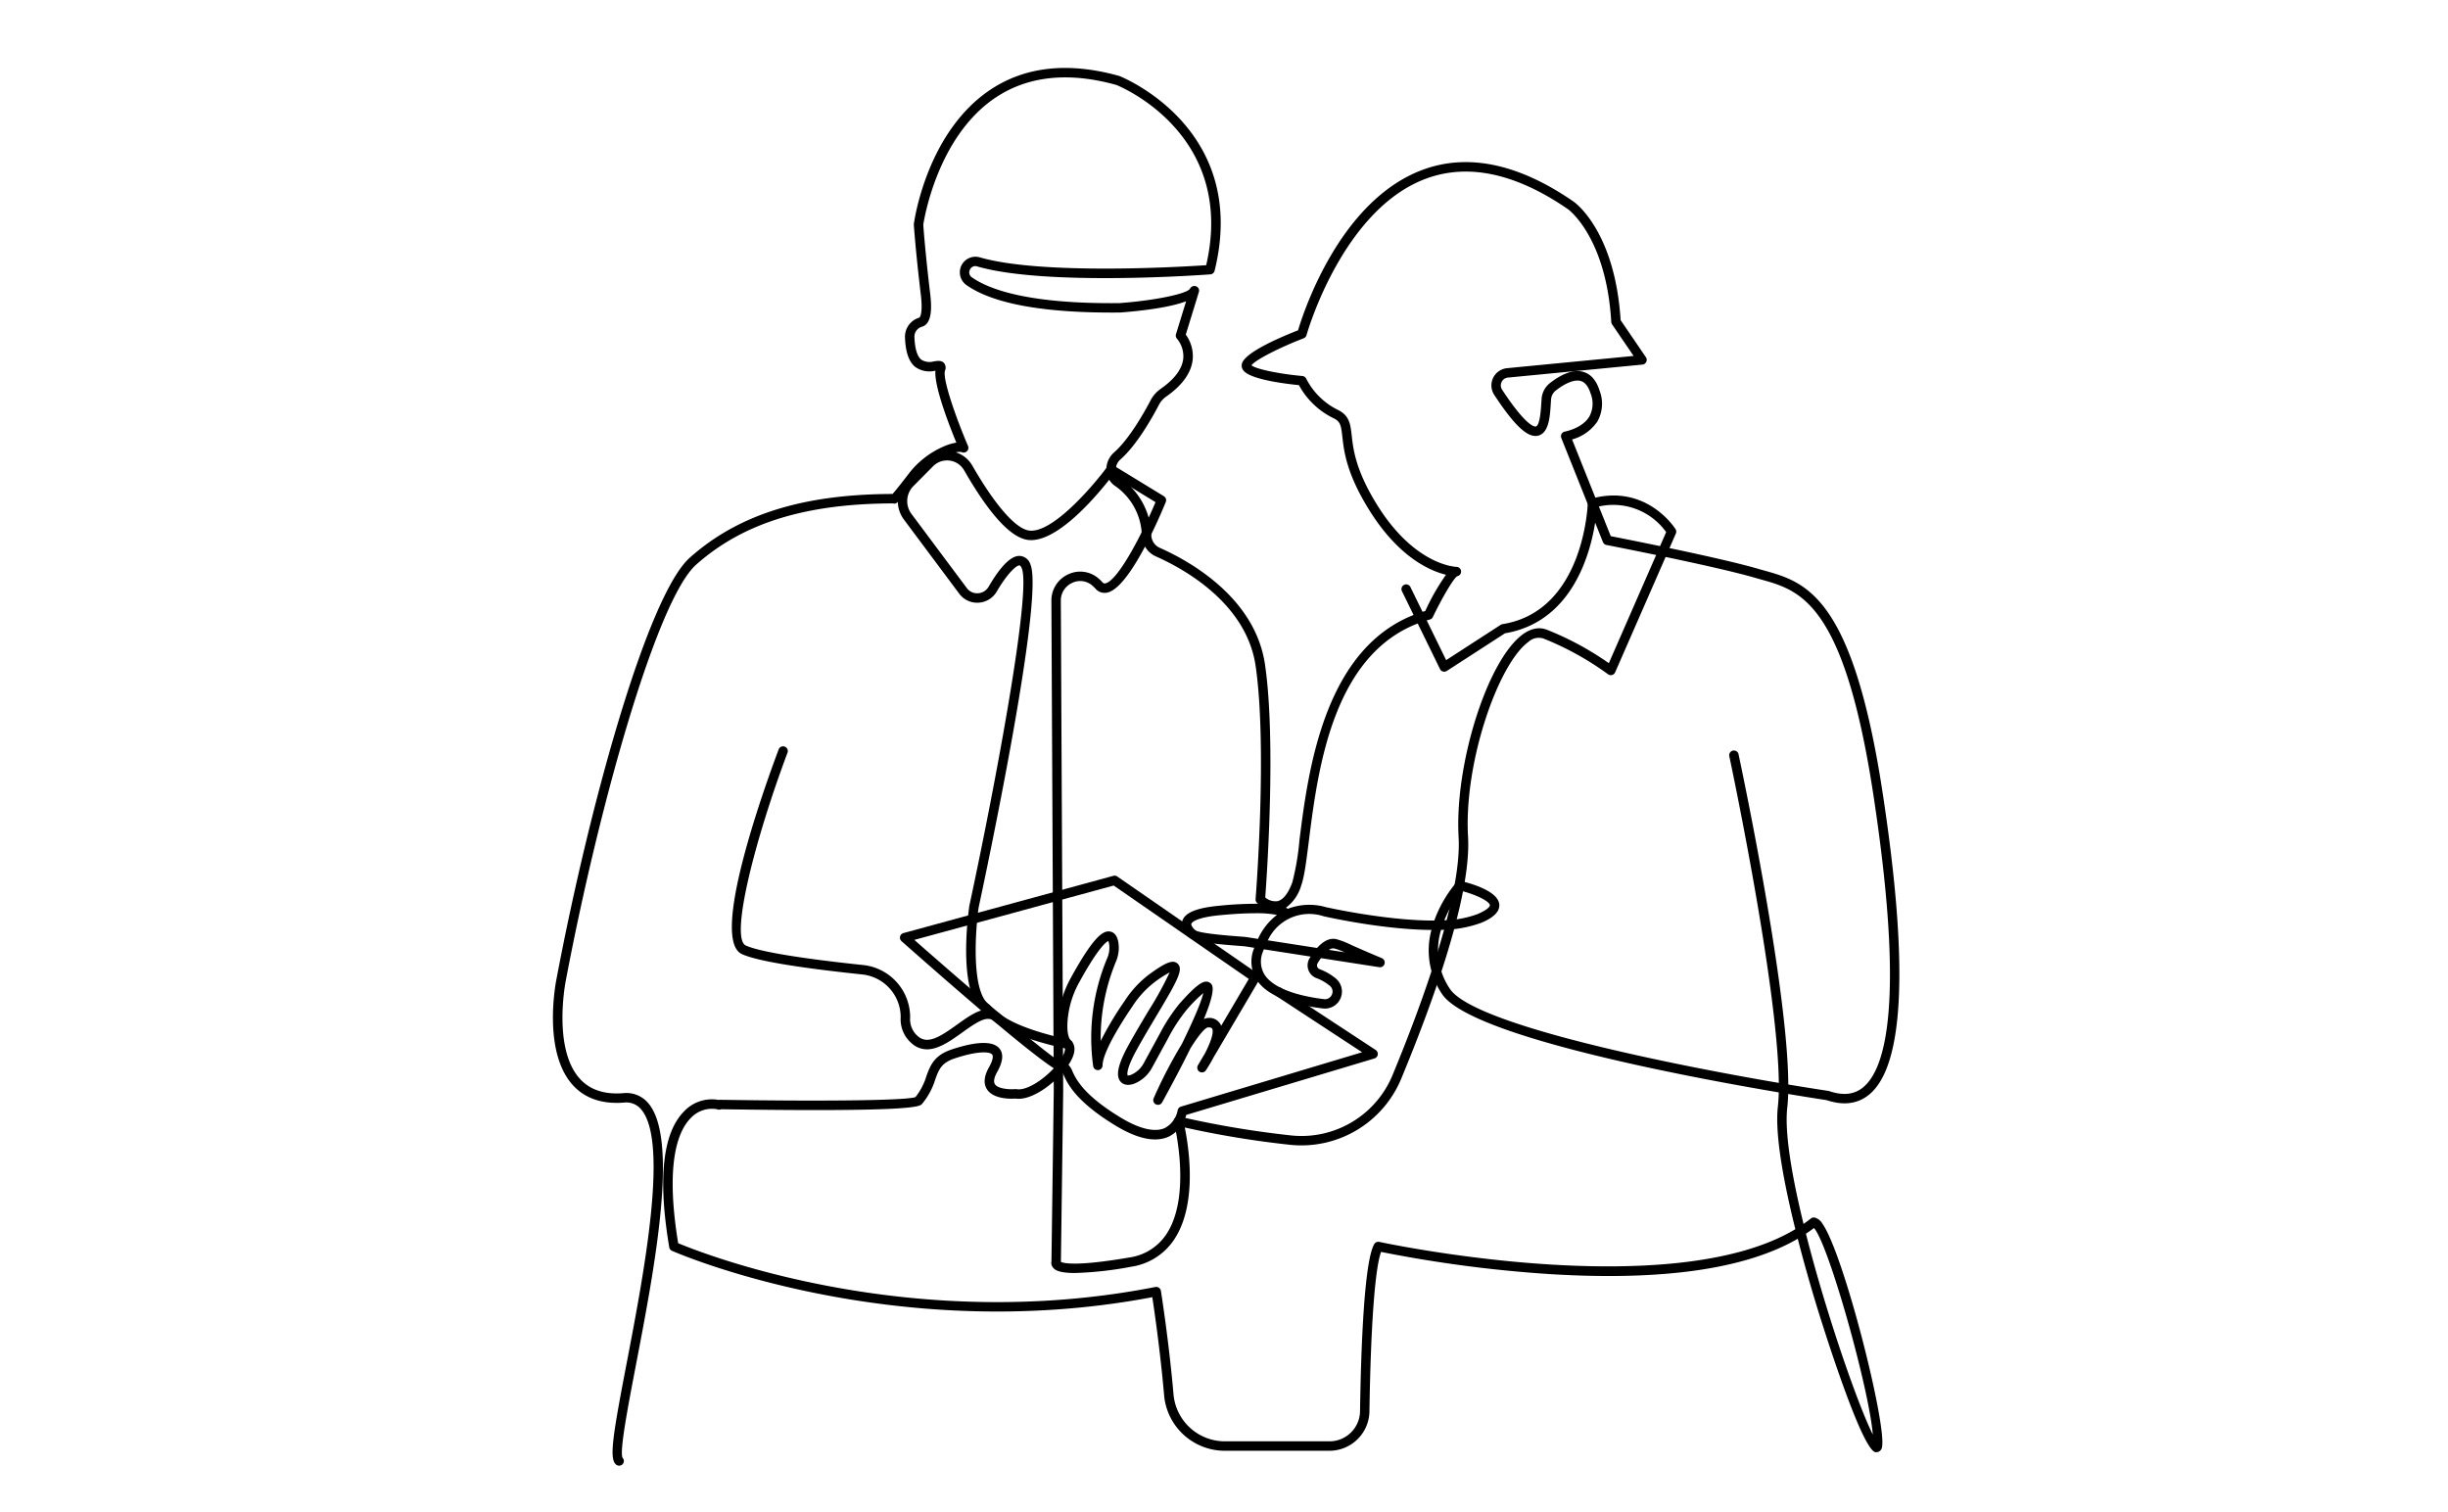<svg xmlns="http://www.w3.org/2000/svg" width="517.999" height="320.004"><defs><clipPath id="a"><path fill="none" d="M0 0h284.9v295.727H0z"/></clipPath></defs><path fill="#fff" d="M0 0h517.999v320.004H0z"/><g clip-path="url(#a)" transform="translate(117 14.38)"><path d="M280.028 292.893a1.209 1.209 0 0 1-.171-.013c-3.085-.47-12-29.477-12.377-30.713a335.25 335.25 0 0 1-4.074-14.444c-11.032 6.392-28.519 8.919-52.108 7.5a273.805 273.805 0 0 1-36.07-4.719c-1.292 3.6-2.178 15.731-2.454 33.77a8.472 8.472 0 0 1-8.436 8.306h-22.117a12.894 12.894 0 0 1-12.906-11.856c-.789-9.1-2.045-17.743-2.484-20.639-55.374 10.5-101.178-9.605-101.638-9.81a1 1 0 0 1-.577-.747c-2.448-14.541-1.388-24.224 3.151-28.776a8.062 8.062 0 0 1 6.973-2.454c.088.013.177.029.268.045a4.681 4.681 0 0 1 .643-.02c23.033.349 39.041.124 41.059-.57a13.2 13.2 0 0 0 2.292-4.36c.831-2.3 1.616-4.47 5.388-5.729 3.67-1.221 8.4-2.247 10.089-.2.916 1.11.762 2.771-.458 4.939-.464.823-.926 1.946-.493 2.616.655 1.014 3.182 1.143 4.306 1.038a.926.926 0 0 1 .27.013c2.039.365 5.52-1.866 7.881-4.425-3.066-1.961-10.948-8.087-32.22-26.886a1 1 0 0 1 .4-1.712l44.422-12.114a1 1 0 0 1 .83.143l29.737 20.558a1 1 0 0 1 .293 1.329l-9.654 16.37a32.12 32.12 0 0 1-1.633 2.765 1 1 0 0 1-1.693-1.06l1.517-2.571c1.168-2.24 1.921-4.428 1.508-5.192-.037-.068-.167-.278-.814-.276-.678.011-2.075 1.712-3.764 4.408-1.507 3.072-3.469 6.841-6.01 11.472a1 1 0 0 1-1.788-.891 100.258 100.258 0 0 1 5.961-11.464c2.366-4.838 4.141-8.927 4.537-10.77a29.623 29.623 0 0 0-3.575 3.6 35.212 35.212 0 0 0-3.839 5.89l-3.431 6.287a7.436 7.436 0 0 1-3.468 3.253c-1.316.582-2.468.484-3.16-.27-1.116-1.219-.6-3.67 1.626-7.712 1.361-2.472 2.884-5.022 4.228-7.27a74.013 74.013 0 0 0 4.5-8.162 23.219 23.219 0 0 0-3.222 2.09 20.145 20.145 0 0 0-4.641 5.076c-4.021 5.9-6.328 10.463-6.328 12.517a1 1 0 0 1-1.981.18 43.7 43.7 0 0 1 2.97-22.9 5.388 5.388 0 0 0 .4-2.953 2.419 2.419 0 0 0-.178-.654c-.441.186-2.106 1.363-6.164 8.762a19.84 19.84 0 0 0-2.452 8.125c-.21 2.846.366 3.843.729 4.185.543.51 1.279 1.716.1 4.048a10.445 10.445 0 0 1-.637 1.08 3.923 3.923 0 0 1 .8 1.279c.741 1.641 2.284 5.052 10.222 9.863 4.012 2.432 7.262 3.193 9.4 2.208a5.369 5.369 0 0 0 2.68-3.714 1.009 1.009 0 0 1 .7-.8l38.329-11.5-18.125-11.874a1 1 0 1 1 1.1-1.669l19.9 13.059a1 1 0 0 1-.26 1.793l-39.829 11.948a7.08 7.08 0 0 1-3.648 4.569c-2.811 1.311-6.609.538-11.294-2.3-8.467-5.132-10.183-8.924-11.008-10.748a11.869 11.869 0 0 0-.225-.478c-2.657 3.052-6.908 5.953-9.953 5.5-.86.06-4.635.2-6.029-1.951-.785-1.209-.641-2.787.428-4.682.73-1.3.976-2.3.658-2.688-.566-.689-3.286-.723-7.915.821-2.854.951-3.366 2.367-4.141 4.511a14.9 14.9 0 0 1-2.759 5.1c-.491.574-1.51 1.769-42.5 1.146a1.059 1.059 0 0 1-.514.087 1.669 1.669 0 0 1-.458-.1l-.232-.039a6.145 6.145 0 0 0-5.233 1.894c-2.76 2.768-5.447 9.613-2.685 26.5 5.075 2.129 48.843 19.491 100.97 9.268a1.023 1.023 0 0 1 .765.161 1 1 0 0 1 .414.662c.017.1 1.689 10.616 2.659 21.8a10.908 10.908 0 0 0 10.921 10.03h22.118a6.464 6.464 0 0 0 6.437-6.339c.216-14.119.911-31.717 3-35.376a.991.991 0 0 1 1.08-.48c.639.14 61.545 13.187 88.035-2.688-2.362-9.5-4.384-19.976-3.7-25.942 1.917-16.774-10.143-73.509-10.264-74.081a1 1 0 1 1 1.953-.416c.5 2.343 12.25 57.626 10.3 74.724-.6 5.231.967 14.476 3.443 24.6q.8-.553 1.55-1.147a1 1 0 0 1 .786-.205 2.743 2.743 0 0 1 1.677 1.328c4.539 6.516 13.545 42.243 12.6 47.2a1.243 1.243 0 0 1-1.205 1.124m-14.904-46.229c4.368 17.24 11.081 36.394 14.154 42.5-.777-9.657-9.328-40.193-12.446-43.707q-.823.621-1.708 1.205m-143.52-33.477a1.872 1.872 0 0 0 .872-.212 5.417 5.417 0 0 0 2.521-2.383l3.434-6.291a36.86 36.86 0 0 1 4.092-6.25c4.132-4.685 5.473-5.184 6.507-4.453.474.333 1.452 1.019-1.307 7.659a2.262 2.262 0 0 1 .948-.241 2.663 2.663 0 0 1 2.563 1.325 2.492 2.492 0 0 1 .152.344l5.85-9.922-28.589-19.765-42.187 11.5c10.737 9.455 26.685 23.137 30.712 25.683a9.6 9.6 0 0 0 .749-1.224c.47-.93.5-1.518.314-1.689-1.119-1.055-1.561-2.948-1.352-5.788a21.839 21.839 0 0 1 2.692-8.939c4.952-9.028 6.929-10.054 8.326-9.806.642.112 1.467.609 1.742 2.343a7.39 7.39 0 0 1-.533 4.049 42.429 42.429 0 0 0-3.213 16.754 70.4 70.4 0 0 1 5.062-8.458 21.99 21.99 0 0 1 5.108-5.561c3.592-2.635 5.131-3.23 6.093-2.354 1.321 1.2-.021 3.614-4.469 11.06-1.335 2.236-2.848 4.769-4.19 7.209-2.462 4.473-1.906 5.4-1.9 5.405Z"/><path d="M14.02 295.727a1.074 1.074 0 0 1-.761-.316c-1.355-1.376-.535-6.355 2.351-21.4 3.591-18.717 9.016-47 2.985-53.741a4.035 4.035 0 0 0-3.567-1.359c-4.67.364-8.35-.912-10.913-3.807-6.358-7.189-3.485-21.738-3.36-22.354 7.062-37.329 19.354-81.268 28.217-89.144 10.272-9.132 23.907-13.416 42.885-13.47.336-.361 1.2-1.377 3.357-4.19A18.637 18.637 0 0 1 82.65 80.1a10.852 10.852 0 0 1 2.715-.825c-1.536-3.723-4.725-11.933-4.426-15.226a5.208 5.208 0 0 1-4.3-.811c-1.323-1.1-2.022-3.116-2.137-6.146a4.188 4.188 0 0 1 3.02-4.258c.008 0 .847-.5.32-4.9-1.092-9.1-1.471-14.681-1.475-14.737a1 1 0 0 1 .008-.2c.107-.8 2.787-19.578 16.35-28.5 7.357-4.839 16.485-5.781 27.127-2.8.365.135 27.626 10.974 20.157 41.217a1 1 0 0 1-.9.757c-1.413.107-34.79 2.543-49.345-1.681a1.226 1.226 0 0 0-1.521.687 1.24 1.24 0 0 0 .418 1.629c3.692 2.592 12.106 5.661 31.273 5.447 7.451-.562 14.295-1.969 14.881-3.07a1.031 1.031 0 0 1 1.285-.483.968.968 0 0 1 .589 1.181l-2.781 9.04a7.693 7.693 0 0 1 1.468 5.255c-.289 2.809-2.175 5.451-5.6 7.851a4.849 4.849 0 0 0-1.516 1.7c-1.614 3.078-4.824 8.685-8.19 11.618a2.8 2.8 0 0 0-.954 2.114 2.219 2.219 0 0 0 .935 1.809 15.106 15.106 0 0 1 6.569 12.061 3.015 3.015 0 0 0 1.78 2.7c6 2.648 20.185 10.358 22.278 24.711 2.379 16.31.36 45.089.048 49.274a3.345 3.345 0 0 0 2.595.779c1.2-.273 2.288-1.653 3.138-3.993a53.811 53.811 0 0 0 1.506-8.906c1.863-14.813 5.316-42.3 26.629-48.5a45.833 45.833 0 0 1 4.382-7.664c-3.361-.817-10.026-3.68-16.272-13.732-4.789-7.7-5.316-12.392-5.665-15.5-.278-2.483-.429-3.233-1.983-3.949a16.6 16.6 0 0 1-7.2-6.938c-2.97-.294-10.272-1.2-11.742-3.1a1.645 1.645 0 0 1-.353-1.305c.388-2.326 7.422-5.437 11.911-7.2 1.139-3.828 8.856-27.595 26.533-34.019 9.536-3.462 20.222-1.183 31.76 6.783.362.252 8.775 6.312 9.959 25.084l5.351 7.849a1 1 0 0 1-.73 1.557l-28.47 2.752a1.627 1.627 0 0 0-1.336.936 1.65 1.65 0 0 0 .111 1.633c5.263 8 6.961 7.832 7.147 7.775.863-.23 1.075-3.736 1.156-5.056l.051-.8a4.66 4.66 0 0 1 1.773-3.331c1.9-1.489 4.683-3.1 7.139-2.339 1.565.486 2.7 1.827 3.374 3.985a7.653 7.653 0 0 1-.5 6.515 9.543 9.543 0 0 1-5.337 3.772l8.185 20.462c3.5.685 23.126 4.559 31.125 6.893.429.125.86.245 1.295.366 8.779 2.451 18.73 5.229 25.112 47.065 5.516 36.157 4.577 57.615-2.792 63.778-2.419 2.022-5.473 2.435-9.078 1.225-4.084-.615-73.922-11.286-81.362-22.445a16.522 16.522 0 0 1-2.242-13.568c-10.208-.045-22.154-2.741-22.848-2.9a9.668 9.668 0 0 0-11.772 5.1l10.414 1.616c1.794-2.007 3.306-2.129 4.346-1.785a16.085 16.085 0 0 1 2.366.9c.77.357 2.371 1.1 7 3.046a1 1 0 0 1-.541 1.909l-12.345-1.915q-.352.486-.709 1.071a.881.881 0 0 0-.08.738.858.858 0 0 0 .506.527 11.7 11.7 0 0 1 3.471 2.007 3.6 3.6 0 0 1-2.8 6.3c-5.051-.611-11.592-2.18-14.077-6.182a7.321 7.321 0 0 1-.458-6.561c.012-.032.023-.061.033-.093l-1.935-.3c-.278-.032-.867-.076-1.616-.133-5.921-.456-9.32-.886-10.324-1.85-1.569-1.5-1.585-2.723-1.321-3.479.585-1.684 3.028-2.677 7.688-3.126a77.876 77.876 0 0 1 8.3-.425c-.129-.111-.2-.185-.22-.2a1 1 0 0 1-.289-.787c.025-.318 2.531-32.029.007-49.336-1.95-13.368-15.411-20.658-21.108-23.173a5.023 5.023 0 0 1-2.97-4.485 13.142 13.142 0 0 0-5.733-10.473 4.215 4.215 0 0 1-1.772-3.419 4.8 4.8 0 0 1 1.64-3.636c3.235-2.82 6.485-8.659 7.734-11.04a6.84 6.84 0 0 1 2.138-2.412c2.921-2.043 4.522-4.193 4.759-6.39a5.778 5.778 0 0 0-1.317-4.188 1.006 1.006 0 0 1-.224-.975l2.145-6.968c-3.812 1.463-10.577 2.13-13.965 2.384-15.869.157-26.786-1.79-32.507-5.8a3.3 3.3 0 0 1 2.809-5.874c13.054 3.79 42.874 2 47.912 1.66 6.458-28.012-18.756-38.038-19.013-38.136-9.966-2.786-18.54-1.934-25.392 2.568C81.5 14.261 78.587 31.716 78.365 33.171c.056.8.453 6.167 1.456 14.525.33 2.752.5 6.48-1.8 7.076a2.182 2.182 0 0 0-1.521 2.247c.089 2.366.581 3.987 1.421 4.687a3.373 3.373 0 0 0 2.747.366c.786-.109 1.6-.225 2.121.4a1.55 1.55 0 0 1 .174 1.566c-.591 1.777 2.49 10.387 4.866 15.933a1 1 0 0 1-1.295 1.329c-.193-.077-.987-.26-3.1.643a16.659 16.659 0 0 0-6.634 5.218c-3.74 4.887-4.092 5.171-4.75 4.974-18.561.025-31.831 4.147-41.75 12.965-8.222 7.307-20.482 50.5-27.583 88.035-.032.156-2.8 14.206 2.9 20.646 2.123 2.4 5.237 3.463 9.257 3.137a6.03 6.03 0 0 1 5.213 2.019c6.691 7.475 1.372 35.2-2.512 55.448-1.73 9.023-3.52 18.351-2.834 19.694a.979.979 0 0 1-.718 1.648m173.909-113.37a14.638 14.638 0 0 0 1.865 12.487c5.823 8.73 59.783 18.545 80.085 21.593a.782.782 0 0 1 .173.041c2.98 1.016 5.347.742 7.237-.838 4.673-3.909 8.83-17.827 2.1-61.944-6.187-40.559-15.478-43.154-23.674-45.442-.442-.124-.88-.246-1.317-.373-8.665-2.527-31.253-6.909-31.48-6.953a1 1 0 0 1-.738-.61l-8.811-22.027a1 1 0 0 1 .758-1.356c.036-.007 3.638-.655 5.16-3.151a5.761 5.761 0 0 0 .3-4.866c-.468-1.494-1.16-2.394-2.061-2.673-1.256-.39-3.193.34-5.313 2a2.659 2.659 0 0 0-1.014 1.9l-.049.773c-.169 2.792-.38 6.266-2.637 6.868-2.188.57-4.976-1.994-9.331-8.609a3.661 3.661 0 0 1 2.7-5.654l26.789-2.592-4.555-6.68a1.009 1.009 0 0 1-.172-.5c-1.055-17.925-9.04-23.783-9.121-23.839-10.972-7.572-21.046-9.774-29.935-6.544-17.878 6.5-25.357 32.894-25.432 33.16a.994.994 0 0 1-.6.665c-5.389 2.087-10.27 4.626-11.045 5.72.948.794 5.7 1.8 10.776 2.267a1 1 0 0 1 .815.575 14.919 14.919 0 0 0 6.488 6.488c2.645 1.22 2.849 3.032 3.132 5.54.329 2.925.826 7.346 5.375 14.664 8 12.874 16.691 13.109 16.779 13.111a1 1 0 0 1 .155 1.986c-.87.565-3.334 4.868-5.137 8.623a.992.992 0 0 1-.635.533c-20.417 5.592-23.672 31.476-25.617 46.941-.526 4.192-.943 7.5-1.61 9.339a8.894 8.894 0 0 1-3.243 4.709 3.955 3.955 0 0 1 .42.212 12.7 12.7 0 0 1 8.088-.332c.092.017 12.535 2.825 22.659 2.825h.241c.08-.226.167-.456.254-.683a26.306 26.306 0 0 1 4.412-7.373 1 1 0 0 1 .967-.3c1.843.428 7.879 2.05 8.118 4.954.182 2.216-2.908 3.5-3.923 3.917a24.988 24.988 0 0 1-8.393 1.455m-37.509 4.116a17.86 17.86 0 0 0-.164.445 5.359 5.359 0 0 0 .27 4.844c2.176 3.5 8.84 4.8 12.619 5.252a1.578 1.578 0 0 0 1.672-.95 1.555 1.555 0 0 0-.42-1.857 9.7 9.7 0 0 0-2.881-1.656 2.868 2.868 0 0 1-1.417-4.168c.076-.128.155-.252.23-.372Zm13.786.119 3.3.513a14.461 14.461 0 0 0-2.113-.794 1.384 1.384 0 0 0-1.191.281m-15.64-7.748c-1.871 0-4.31.112-7.476.416-5.4.522-5.95 1.665-5.994 1.794-.076.217.1.7.816 1.383.876.666 7.062 1.143 9.095 1.3.785.061 1.4.109 1.732.147l2.454.381a13.234 13.234 0 0 1 4.005-5.072 23.5 23.5 0 0 0-4.633-.353m43.7-4.722a24.613 24.613 0 0 0-3.65 6.214 21.616 21.616 0 0 0 6.945-1.28c2.182-.9 2.719-1.641 2.7-1.906-.068-.824-2.853-2.214-5.991-3.028"/><path d="M79.144 207.64a4.8 4.8 0 0 1-3.159-1.2 6.7 6.7 0 0 1-2.4-5.562 9.1 9.1 0 0 0-8.217-9.088c-13.8-1.447-22.34-2.893-25.386-4.3-6.687-3.085 4.282-33.963 7.8-43.354a1 1 0 0 1 1.871.7c-6.905 18.415-12.248 39.265-8.839 40.839 2.768 1.277 11.56 2.741 24.758 4.124a11.108 11.108 0 0 1 10.014 11.126 4.726 4.726 0 0 0 1.68 3.985c2.054 1.716 4.594.128 8.236-2.489 3.126-2.246 6.359-4.569 9.024-2.343 4.113 3.435 14.489 5.455 14.593 5.476a1 1 0 1 1-.376 1.961c-.446-.084-10.988-2.135-15.5-5.9-1.375-1.148-3.5.216-6.579 2.43-2.391 1.718-5.006 3.6-7.523 3.6"/><path d="M110.46 254.969c-3.786 0-4.392-.819-4.694-1.225a1.494 1.494 0 0 1-.277-1.223l.488-36.088-.5-103.716a6.065 6.065 0 0 1 3.555-5.578 5.915 5.915 0 0 1 6.39.85 9.352 9.352 0 0 1 .856.828.572.572 0 0 0 .583.238c2.6-.465 7.656-10.07 10.645-17.187l-9.141-5.586c-2.513 3.29-11.671 14.6-18.041 13.549-3.576-.6-8.057-5.542-13.316-14.7a4.161 4.161 0 0 0-6.564-.863l-4.18 4.213a4.521 4.521 0 0 0-.412 5.854l11.724 15.707a2.7 2.7 0 0 0 2.364 1.1 2.761 2.761 0 0 0 2.263-1.4c1.768-3.042 4.345-6.691 6.671-6.491a2.528 2.528 0 0 1 2.168 1.807c2.973 7.061-9.522 65.87-10.957 72.551-.683 4.741-1.64 17.822 2.22 20.586a1 1 0 1 1-1.163 1.624c-5.538-3.964-3.3-20.67-3.024-22.561 5.595-26.06 13.149-66.512 11.083-71.417-.117-.278-.3-.579-.454-.589-.742-.068-2.776 1.993-4.815 5.5a4.787 4.787 0 0 1-3.876 2.387 4.732 4.732 0 0 1-4.08-1.9L74.252 95.526a6.528 6.528 0 0 1 .594-8.454l4.18-4.213a6.16 6.16 0 0 1 9.716 1.275c4.737 8.25 9.079 13.253 11.912 13.725 4.907.822 13.69-9.461 16.653-13.494a1 1 0 0 1 1.325-.26l10.647 6.505a1 1 0 0 1 .4 1.231c-1.249 3.054-7.723 18.332-12.469 19.181a2.541 2.541 0 0 1-2.408-.854 8 8 0 0 0-.678-.658 3.886 3.886 0 0 0-4.252-.558 4.084 4.084 0 0 0-2.4 3.755l.5 103.734-.483 36.174c.579.288 3.257.992 14.495-.932a11.277 11.277 0 0 0 7.905-5.052c5.349-8.254 1.558-23.368 1.52-23.52a1 1 0 0 1 1.2-1.22 202.924 202.924 0 0 0 23.789 3.989 20.846 20.846 0 0 0 21.3-12.871c5.521-13.329 14.676-37.577 13.947-50.227-.887-15.386 6.083-37.453 13.56-42.93 2.182-1.6 3.953-1.429 5.047-1.015a63.273 63.273 0 0 1 13.179 7.1l12.13-27.727a13.767 13.767 0 0 0-14.631-5.329c-.3 4.154-2.628 23.881-19.475 26.737l-12.309 7.964a1 1 0 0 1-1.44-.4l-8.076-16.521a1 1 0 0 1 1.794-.878l7.583 15.51 11.536-7.466a1.018 1.018 0 0 1 .385-.147c17.308-2.771 18.04-25.381 18.046-25.609a1 1 0 0 1 .734-.939c11.763-3.246 17.781 6.358 17.841 6.455a1 1 0 0 1 .063.922l-12.848 29.368a1 1 0 0 1-.666.566.988.988 0 0 1-.857-.173 62.17 62.17 0 0 0-13.7-7.568 3.264 3.264 0 0 0-3.156.758c-6.336 4.641-13.654 25.454-12.746 41.2.714 12.393-7.273 34.632-14.1 51.106a22.876 22.876 0 0 1-23.326 14.1 200.156 200.156 0 0 1-22.515-3.686c.87 4.261 2.681 16.1-2.131 23.53a13.2 13.2 0 0 1-9.247 5.938 74.032 74.032 0 0 1-11.857 1.317m-3.08-1.857"/></g></svg>